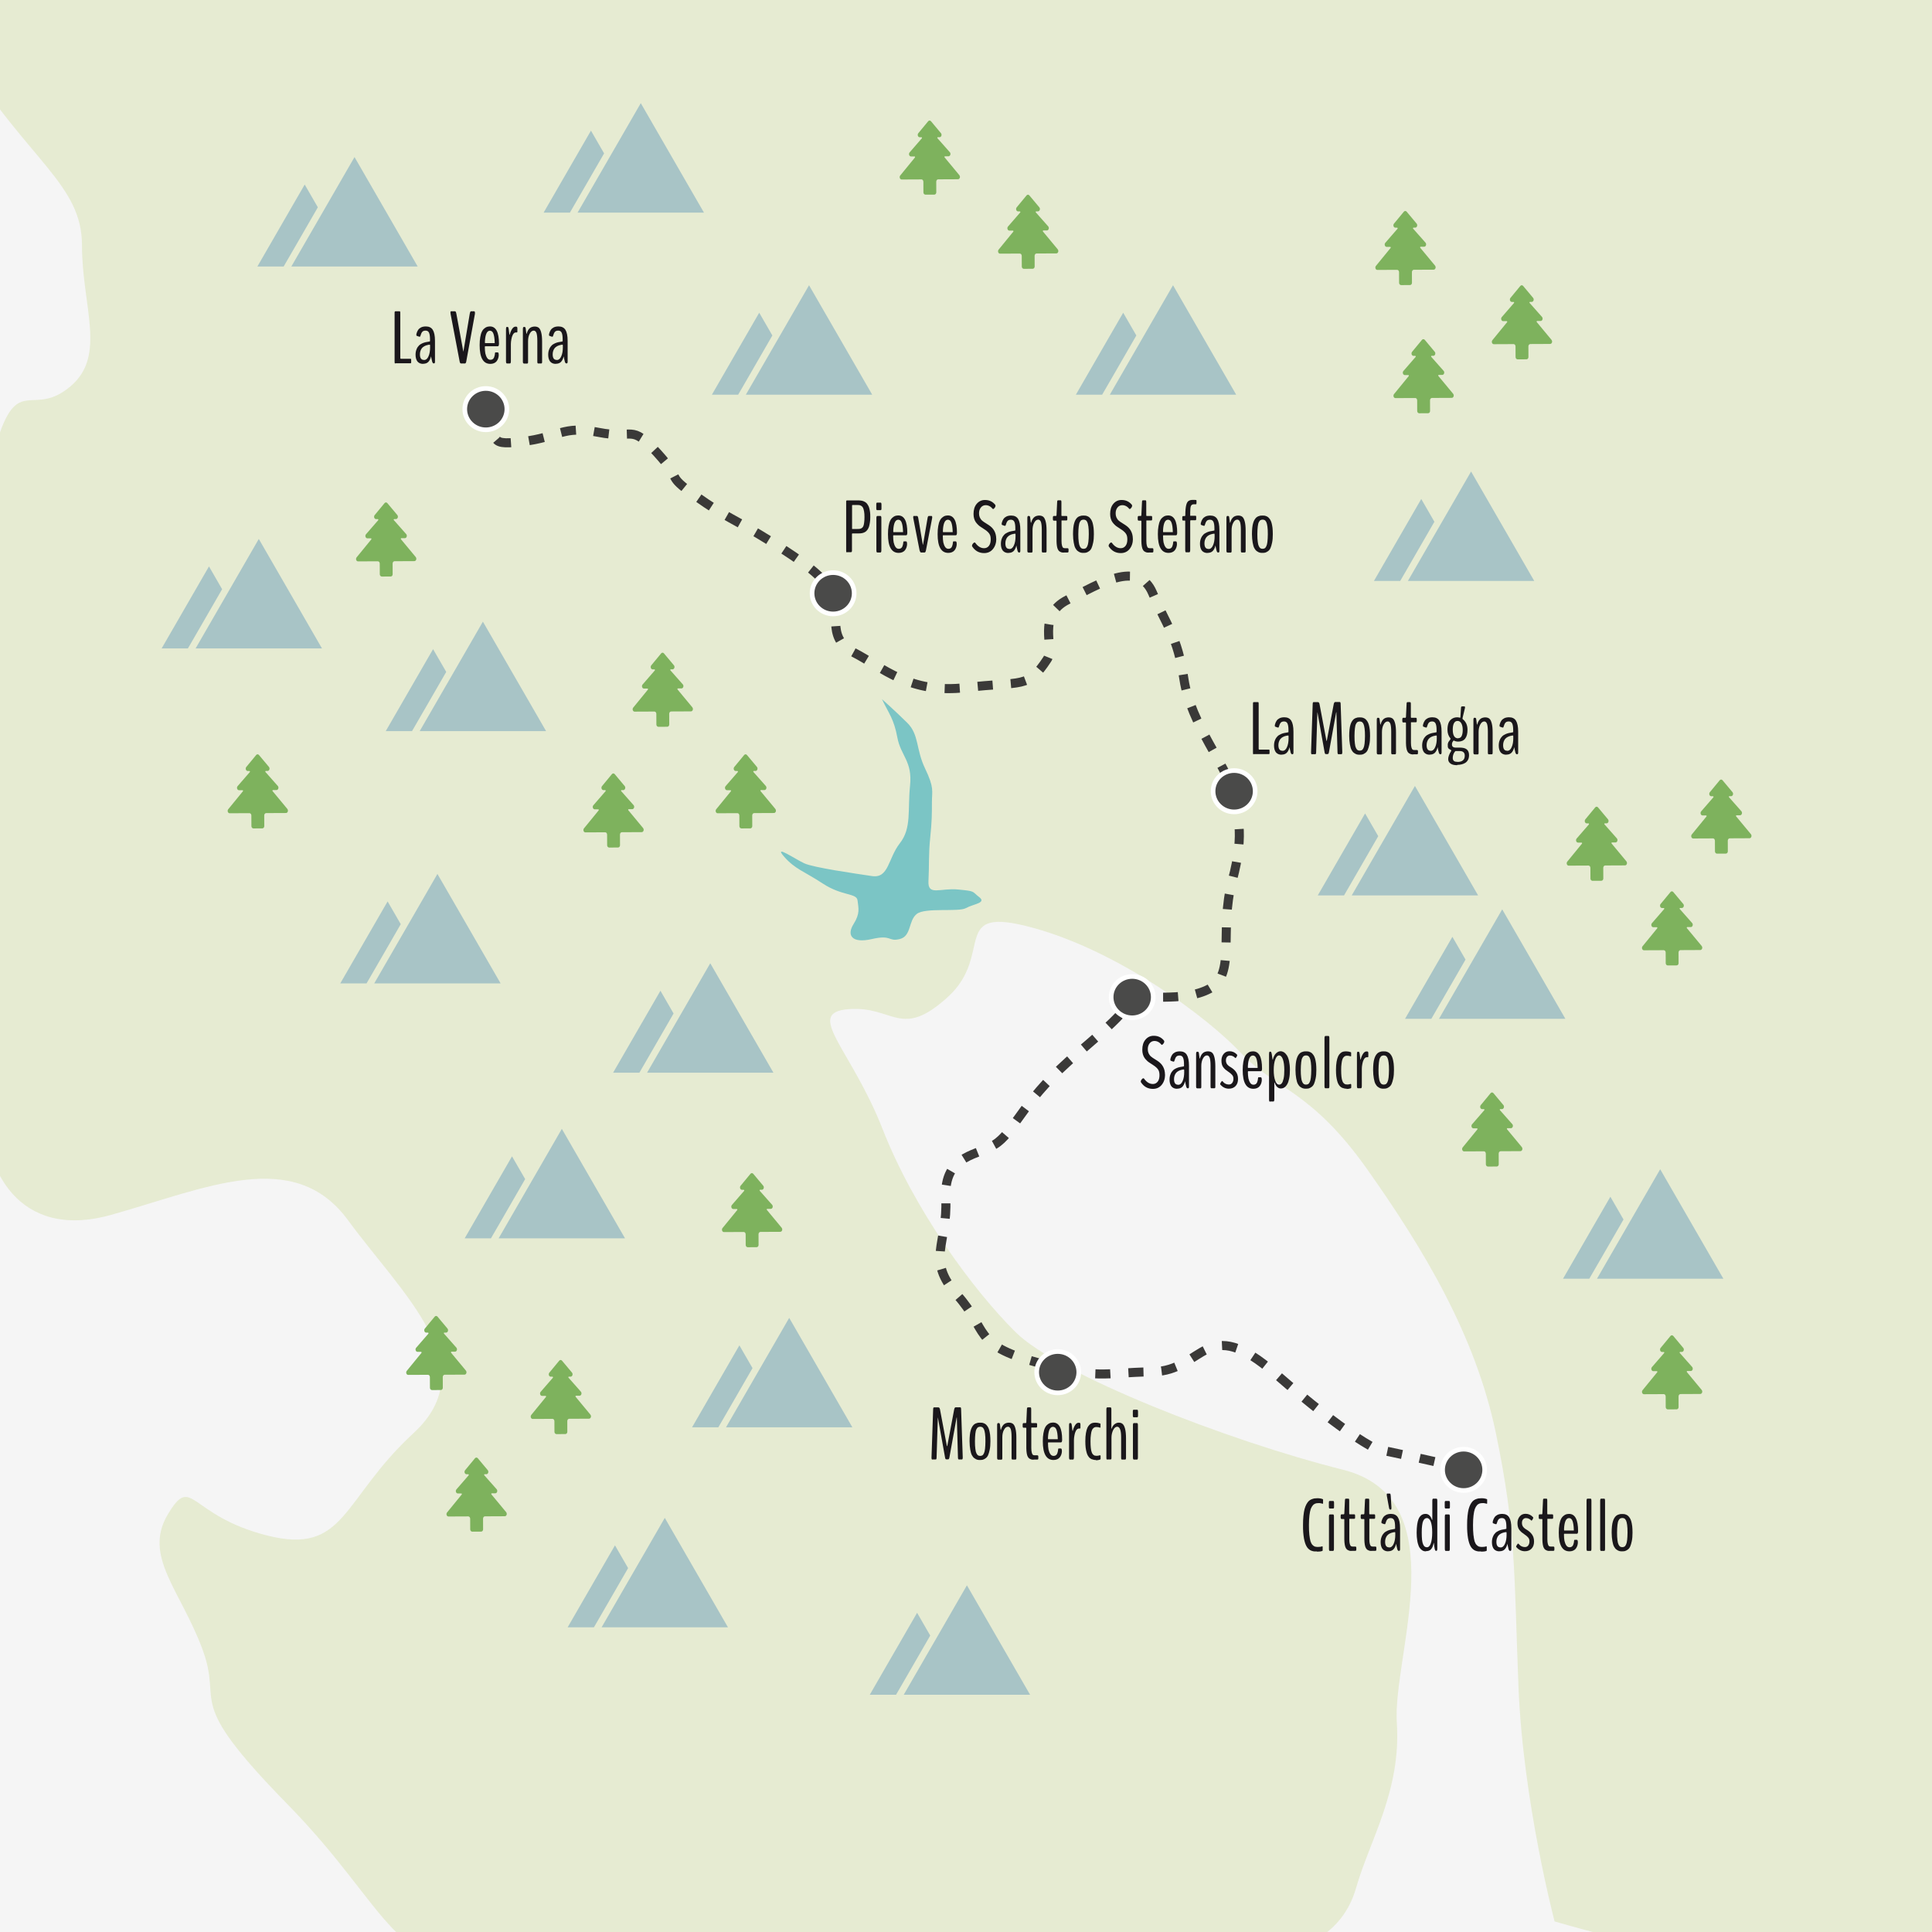 <?xml version="1.0" encoding="UTF-8"?><svg id="Calque_1" xmlns="http://www.w3.org/2000/svg" xmlns:xlink="http://www.w3.org/1999/xlink" viewBox="0 0 189.92 189.92"><rect x="0" y="0" width="189.92" height="189.92" fill="#808080" stroke="none"/><defs><style>.cls-1,.cls-2{fill:none;}.cls-3{fill:#4a4a49;stroke:#fff;stroke-width:2.07px;}.cls-3,.cls-2{stroke-miterlimit:10;}.cls-4{fill:#1a171b;}.cls-2{stroke:#3a3938;stroke-dasharray:1.48 1.78;stroke-width:.89px;}.cls-5{fill:#7bc5c5;}.cls-6{fill:#a8c4c6;}.cls-7{fill:#7eb25d;}.cls-8{fill:#f5f5f5;}.cls-9{fill:#a3c135;opacity:.18;}.cls-10{clip-path:url(#clippath);}</style><symbol id="Nouveau_symbole" viewBox="0 0 20.89 20.54"><path class="cls-3" d="M19.85,10.27c0,5.1-4.21,9.23-9.41,9.23S1.04,15.37,1.04,10.27,5.25,1.04,10.44,1.04s9.41,4.13,9.41,9.23"/></symbol><symbol id="Nouveau_symbole_1" viewBox="0 0 26.95 33.12"><path class="cls-7" d="M26.69,24.43l-6.62-7.98c-.07-.08-.08-.2-.05-.3.04-.11.12-.18.22-.18h1.58c.36,0,.68-.27.81-.67.13-.4.05-.86-.22-1.15l-5.52-6.24c-.07-.08-.09-.2-.06-.3.04-.11.12-.17.22-.17h.78c.36,0,.67-.27.81-.66.13-.39.06-.85-.2-1.15L13.98.3C13.81.1,13.58,0,13.36,0s-.45.1-.62.31l-4.42,5.35c-.25.3-.32.76-.19,1.15.14.39.46.65.82.65h.78c.09,0,.18.06.22.17.04.11.02.23-.05.31l-5.46,6.29c-.26.3-.34.75-.2,1.15.13.4.46.66.82.66h1.58c.1,0,.18.06.22.17.04.1.01.23-.05.31L.25,24.55c-.25.3-.31.75-.18,1.15.14.39.46.64.81.64l8.86-.04c.48,0,.85.47.85,1.05l.02,4.75c0,.58.43,1.02.91,1.02l3.96-.02c.48,0,.89-.45.88-1.03l-.02-4.75c0-.58.38-1.05.86-1.05l8.86-.04c.36,0,.67-.26.81-.65.13-.39.06-.84-.19-1.14h0ZM26.69,24.43"/></symbol><symbol id="Nouveau_symbole_2" viewBox="0 0 71.64 48.91"><polygon class="cls-6" points="21.15 12.28 11.57 28.86 0 48.91 11.74 48.91 17.45 39.04 27.02 22.45 21.15 12.28"/><polygon class="cls-6" points="43.41 0 30.45 22.45 20.87 39.04 15.17 48.91 26.57 48.91 45.72 48.91 71.64 48.91 43.41 0"/></symbol><clipPath id="clippath"><rect class="cls-1" width="189.92" height="189.92"/></clipPath></defs><g class="cls-10"><path class="cls-8" d="M0,0h172.34s16.85-2.88,19.51,0-.08,14.01.58,14.79-2.51,4.57-2.51,4.57v170.56H0V0Z"/><path class="cls-9" d="M-3.69,5.51c6.65,10.42,11.75,12.64,11.75,18.62s2.44,10.81-1.11,13.83S1.91,37.14,0,42.5s-1.69,1.81-1.91,23.76.44,38.45.44,43.39,3.1,12.38,12.41,9.77c9.31-2.61,17.96-6.73,23.28.54s13.52,14.39,6.43,20.92-6.65,12.03-14.41,10.06c-7.76-1.98-7.32-6.13-9.75-2.06s1.21,7.39,3.38,13.16-2.05,4.66,8.37,15.3,9.98,16.63,21.73,16.18,66.29,1.82,72.27.02,9.75-3.35,11.08-8,4.43-9.53,3.99-16.18,5.99-22.06-5.32-24.89c-11.31-2.83-27.93-9.34-32.15-13.51-4.21-4.17-9.98-12.05-13.08-19.97s-7.76-11.45-3.33-11.79,5.1,3.04,9.75-1.2,0-9.1,8.42-6.78,17.07,8.75,20.4,12.3,6.87,3.6,12.41,11.44c5.54,7.84,10.64,16.3,12.64,25.93s1.77,13.62,2.22,24.93,3.55,23.06,3.55,23.06c0,0,9.09,2.66,12.41,2.88s27.05-.2,27.27-.99S189.92,0,189.92,0L-3.69-4.02V5.51Z"/><path class="cls-2" d="M47.72,40.19c1.58,2.79-.19,3.68,3.57,3.23s3.99-1.63,7.54-.92,3.1-.91,5.76,2,.67,2.03,3.77,4.24,3.77,2.22,7.32,4.43,5.27,3.56,6.18,5.11-.83,4.38,2.04,5.85,5.51,4.12,11.06,3.46,6.07.16,7.99-2.79c.78-1.19-1.11-4.28,2-5.84s6.95-3.99,8.35-.67,2.44,4.17,3.09,8.51,4.3,8.69,4.74,10.95,1.33,3.9,0,8.84.44,9.16-2.22,10.6-6.79.4-7.65,1.17-.03.71-5.28,5.14-6.06,7.37-7.87,8.78-5.36,1.02-5.14,5.54-2,6,1.11,9.47,1.46,4.91,7.82,6.63,6.22,1.02,11.39.93,5.12-5.9,12.13.22,9.89,7.38,9.89,7.38c0,0,8.41,1.72,8.53,2"/><use width="20.89" height="20.54" transform="translate(45.46 37.96) scale(.22)" xlink:href="#Nouveau_symbole"/><use width="20.89" height="20.54" transform="translate(79.6 56.06) scale(.22)" xlink:href="#Nouveau_symbole"/><use width="20.89" height="20.54" transform="translate(119.02 75.52) scale(.22)" xlink:href="#Nouveau_symbole"/><use width="20.89" height="20.54" transform="translate(109 95.76) scale(.22)" xlink:href="#Nouveau_symbole"/><use width="20.89" height="20.54" transform="translate(101.68 132.63) scale(.22)" xlink:href="#Nouveau_symbole"/><use width="20.89" height="20.54" transform="translate(141.58 142.23) scale(.22)" xlink:href="#Nouveau_symbole"/><path class="cls-4" d="M38.87,35.73s-.03,0-.04,0-.02-.02-.03-.05c0-.03-.01-.06-.01-.11v-4.8c0-.07,0-.11.02-.14.01-.02.04-.03.06-.03h.4s.03,0,.04,0c0,0,.02.02.03.05,0,.03.01.06.01.11v4.43s.01.08.05.08h.93s.04,0,.05,0c0,0,.02.01.03.03,0,.02.01.05.01.08v.21c0,.05,0,.09-.02.1-.01.02-.04.02-.07.02h-1.47Z"/><path class="cls-4" d="M41.59,35.77c-.24,0-.42-.08-.55-.23-.12-.15-.19-.38-.19-.66,0-.21.03-.39.1-.55.06-.16.15-.28.24-.37s.21-.16.32-.21.23-.09.33-.11c.1-.02.2-.04.28-.05s.13-.03.15-.04v-.2c0-.28-.03-.49-.09-.63-.06-.14-.17-.22-.34-.22-.15,0-.26.04-.33.12-.07.08-.13.21-.18.39-.01.04-.03.07-.04.08-.01.01-.03.02-.05.01-.03,0-.09-.02-.17-.05-.08-.03-.12-.04-.13-.06-.02-.02-.02-.09,0-.19.04-.15.1-.28.17-.38.07-.1.17-.18.29-.24.13-.06.28-.09.47-.09.3,0,.53.11.67.33s.22.58.22,1.09v2.04c0,.12-.03.17-.08.17h-.09s-.07-.05-.1-.15c-.07-.29-.11-.46-.11-.52,0,0,0-.01,0-.02,0,0,0,0-.01,0,0,0,0,0,0,.02-.06.23-.15.41-.27.53-.12.12-.29.18-.5.18ZM41.68,35.39c.19,0,.34-.12.44-.36.11-.24.16-.54.16-.9,0-.17,0-.25-.03-.25,0,0-.03,0-.08.01-.05,0-.08.01-.08.01-.29.06-.49.17-.62.33-.12.16-.19.36-.19.6,0,.37.13.55.39.55Z"/><path class="cls-4" d="M45.31,35.73c-.06,0-.11-.08-.13-.22l-.89-4.67s-.01-.08-.01-.11c0-.09.02-.13.05-.13h.4c.06,0,.1.08.13.23l.69,3.75.63-3.75c.03-.15.07-.23.12-.23h.34s.05.05.05.14c0,.05,0,.08,0,.1l-.85,4.67c-.02.14-.07.21-.12.22h-.4Z"/><path class="cls-4" d="M49.03,34.85c0,.26-.07.48-.21.66-.14.17-.35.26-.62.26-.7,0-1.05-.61-1.05-1.84,0-.3.02-.57.06-.79s.09-.41.16-.54c.06-.13.14-.23.24-.31.09-.08.18-.13.27-.16.09-.02.18-.04.28-.04.59,0,.89.56.89,1.69,0,.17-.04.26-.11.26h-1.26s-.02.03-.02.08c0,.24.02.44.05.62.04.18.1.33.18.45s.19.18.32.18c.09,0,.16-.02.22-.06s.11-.1.14-.18c.03-.08.05-.15.06-.2.01-.06.02-.13.03-.22,0-.05.02-.07.05-.07h.24s.07.05.07.15v.07ZM47.68,33.73h.95s0-.02,0-.06c-.01-.4-.06-.7-.13-.88-.07-.19-.19-.28-.34-.28-.29,0-.45.35-.49,1.03,0,.13,0,.19.01.19Z"/><path class="cls-4" d="M49.83,35.73c-.06,0-.09-.08-.09-.23v-3.09c0-.18.02-.27.07-.27h.1s.05.02.06.05c.01.03.03.09.04.18l.06.49s.02.06.03.06c0,0,.02-.02.02-.06.06-.24.15-.42.24-.55s.2-.2.31-.2h.06c.05,0,.08.01.1.04.02.03.03.07.03.13v.26c0,.06,0,.09-.01.11,0,.02-.03.03-.06.03-.09,0-.14,0-.15.01-.08.02-.16.09-.23.22-.07.13-.11.27-.14.44-.03.16-.05.32-.05.47v1.68c0,.15-.03.23-.09.23h-.31Z"/><path class="cls-4" d="M51.49,35.73c-.06,0-.09-.06-.09-.18v-3.19c0-.15.03-.22.09-.22h.07s.06.01.08.03c.02.02.03.07.04.14l.06.47s.02.04.02.04c0,0,.02-.01.02-.04.04-.14.09-.26.15-.35s.13-.17.2-.21c.07-.04.14-.08.21-.09.07-.02.14-.03.22-.03.16,0,.3.04.4.12s.18.23.24.46c.06.22.09.52.09.9v1.97c0,.07,0,.12-.02.14-.01.02-.04.04-.06.04h-.31s-.05-.01-.06-.04c-.01-.02-.02-.07-.02-.14v-2.05c0-.35-.03-.6-.08-.76-.06-.16-.15-.24-.27-.24-.16,0-.29.1-.4.31-.11.2-.16.45-.16.74v2.01c0,.07,0,.12-.02.14s-.04.04-.06.04h-.31Z"/><path class="cls-4" d="M54.63,35.77c-.24,0-.42-.08-.55-.23-.12-.15-.19-.38-.19-.66,0-.21.03-.39.1-.55.06-.16.15-.28.24-.37s.21-.16.32-.21.23-.09.33-.11c.1-.02.2-.04.28-.05s.13-.03.15-.04v-.2c0-.28-.03-.49-.09-.63-.06-.14-.17-.22-.34-.22-.15,0-.26.04-.33.12-.07.08-.13.21-.18.39-.01.04-.03.07-.04.08-.01.01-.03.02-.05.01-.03,0-.09-.02-.17-.05-.08-.03-.12-.04-.13-.06-.02-.02-.02-.09,0-.19.04-.15.1-.28.17-.38.07-.1.17-.18.29-.24.13-.06.28-.09.47-.09.3,0,.53.11.67.33s.22.58.22,1.09v2.04c0,.12-.03.17-.08.17h-.09s-.07-.05-.1-.15c-.07-.29-.11-.46-.11-.52,0,0,0-.01,0-.02,0,0,0,0-.01,0,0,0,0,0,0,.02-.06.23-.15.41-.27.53-.12.12-.29.18-.5.18ZM54.73,35.39c.19,0,.34-.12.44-.36.11-.24.16-.54.16-.9,0-.17,0-.25-.03-.25,0,0-.03,0-.08.01-.05,0-.08.01-.08.01-.29.06-.49.17-.62.33-.12.16-.19.36-.19.6,0,.37.13.55.39.55Z"/><path class="cls-4" d="M83.27,54.31c-.06,0-.09-.06-.09-.17v-4.79c0-.07,0-.11.02-.13.01-.02.04-.03.06-.03h.95c.08,0,.16,0,.22,0,.06,0,.13.01.21.02.08.01.15.03.21.05s.12.05.19.09.12.09.17.14c.05.06.09.13.14.21s.08.18.11.29c.03.11.05.23.07.37.02.14.02.3.02.47,0,.21-.01.39-.04.55-.02.16-.06.3-.09.41-.04.11-.09.21-.15.29-.06.08-.13.15-.19.19-.07.05-.14.08-.23.11-.09.03-.17.04-.25.05-.08,0-.17.01-.27.01h-.55s-.03.02-.03.06v1.61c0,.12-.03.17-.09.17h-.4ZM83.79,52h.49c.11,0,.2,0,.27-.02.07-.02.13-.04.19-.09s.11-.11.14-.2c.03-.09.06-.2.07-.34.02-.14.03-.31.03-.52,0-.22-.01-.41-.04-.56s-.06-.27-.1-.35c-.04-.08-.1-.15-.17-.19-.07-.04-.14-.07-.21-.08-.06,0-.15-.01-.26-.01h-.41s-.03.02-.03.06v2.25s0,.06.03.06Z"/><path class="cls-4" d="M86.22,50.15s-.05-.01-.06-.04c-.01-.02-.02-.07-.02-.14v-.37c0-.07,0-.12.02-.15.01-.03.04-.04.06-.04h.35c.05,0,.08.06.08.19v.37c0,.07,0,.12-.02.14-.01.02-.03.04-.06.04h-.35ZM86.24,54.31c-.06,0-.09-.07-.09-.22v-3.16c0-.14.03-.21.09-.21h.31c.06,0,.09.07.09.21v3.16c0,.15-.03.22-.09.22h-.31Z"/><path class="cls-4" d="M89.17,53.43c0,.26-.07.48-.21.66-.14.17-.35.26-.62.26-.7,0-1.05-.61-1.05-1.84,0-.3.02-.57.06-.79s.09-.41.16-.54c.06-.13.14-.23.24-.31.09-.08.18-.13.27-.16.09-.02.18-.04.28-.04.59,0,.89.56.89,1.69,0,.17-.04.26-.11.26h-1.26s-.02.03-.02.08c0,.24.02.44.05.62.04.18.1.33.18.45s.19.18.32.18c.09,0,.16-.02.22-.06s.11-.1.14-.18c.03-.08.05-.15.06-.2.01-.06.02-.13.03-.22,0-.05.02-.07.05-.07h.24s.07.05.07.15v.07ZM87.82,52.31h.95s0-.02,0-.06c-.01-.4-.06-.7-.13-.88-.07-.19-.19-.28-.34-.28-.29,0-.45.35-.49,1.03,0,.13,0,.19.01.19Z"/><path class="cls-4" d="M90.51,54.31s-.09-.08-.12-.24l-.61-3.12s-.01-.07-.01-.11c0-.08.02-.12.05-.12h.33c.05,0,.09.07.12.22l.44,2.58s.01.03.02.03,0-.01.01-.03l.44-2.58c.02-.15.07-.22.12-.22h.29s.05.04.05.11c0,.02,0,.06-.01.12l-.6,3.12c-.03.16-.08.24-.13.24h-.38Z"/><path class="cls-4" d="M94.05,53.43c0,.26-.07.48-.21.66-.14.17-.35.26-.62.26-.7,0-1.05-.61-1.05-1.84,0-.3.02-.57.06-.79s.09-.41.16-.54c.06-.13.14-.23.24-.31.09-.08.18-.13.27-.16.09-.02.18-.04.28-.04.59,0,.89.56.89,1.69,0,.17-.04.26-.11.26h-1.26s-.02.03-.02.08c0,.24.02.44.05.62.04.18.1.33.18.45s.19.18.32.18c.09,0,.16-.02.22-.06s.11-.1.14-.18c.03-.08.05-.15.06-.2.01-.06.02-.13.03-.22,0-.05.02-.07.05-.07h.24s.07.05.07.15v.07ZM92.7,52.31h.95s0-.02,0-.06c-.01-.4-.06-.7-.13-.88-.07-.19-.19-.28-.34-.28-.29,0-.45.35-.49,1.03,0,.13,0,.19.01.19Z"/><path class="cls-4" d="M97.94,52.94c0,.42-.11.76-.33,1.03-.22.27-.51.4-.87.4-.5,0-.89-.22-1.17-.65-.01-.02-.02-.04-.02-.07,0-.07.03-.14.09-.21.06-.08.11-.11.17-.11.02,0,.04,0,.06.03.25.35.54.53.87.53.2,0,.36-.08.48-.24.12-.16.17-.37.17-.63,0-.23-.04-.41-.13-.54-.08-.13-.22-.26-.39-.38l-.47-.31c-.1-.06-.18-.13-.25-.2s-.15-.15-.22-.25-.13-.22-.17-.36-.06-.29-.06-.46c0-.41.1-.74.31-.99.21-.25.48-.38.81-.38.43,0,.76.16,1.01.47.02.03.03.06.03.1,0,.07-.03.14-.09.21-.06.07-.11.11-.15.11-.01,0-.02,0-.03-.01-.2-.25-.44-.37-.7-.37-.19,0-.35.08-.47.23-.12.15-.18.34-.18.57,0,.15.02.27.07.39.05.11.11.2.17.27.06.06.15.13.25.2l.47.3c.49.32.73.77.73,1.36Z"/><path class="cls-4" d="M99.13,54.36c-.24,0-.42-.08-.55-.23-.12-.15-.19-.38-.19-.66,0-.21.03-.39.1-.55.06-.16.15-.28.24-.37s.21-.16.32-.21.23-.09.33-.11c.1-.02.2-.04.28-.05s.13-.03.15-.04v-.2c0-.28-.03-.49-.09-.63-.06-.14-.17-.22-.34-.22-.15,0-.26.04-.33.12-.07.08-.13.21-.18.39-.01.04-.03.07-.04.08-.01.01-.03.02-.05.01-.03,0-.09-.02-.17-.05-.08-.03-.12-.04-.13-.06-.02-.02-.02-.09,0-.19.04-.15.1-.28.17-.38.07-.1.17-.18.29-.24.13-.06.28-.09.47-.09.3,0,.53.11.67.33s.22.58.22,1.09v2.04c0,.12-.03.17-.08.17h-.09s-.07-.05-.1-.15c-.07-.29-.11-.46-.11-.52,0,0,0-.01,0-.02,0,0,0,0-.01,0,0,0,0,0,0,.02-.06.23-.15.41-.27.53-.12.12-.29.18-.5.18ZM99.23,53.97c.19,0,.34-.12.44-.36.11-.24.16-.54.16-.9,0-.17,0-.25-.03-.25,0,0-.03,0-.08.01-.05,0-.08.01-.08.01-.29.06-.49.17-.62.33-.12.16-.19.36-.19.6,0,.37.13.55.39.55Z"/><path class="cls-4" d="M101.08,54.31c-.06,0-.09-.06-.09-.18v-3.19c0-.15.03-.22.09-.22h.07s.06.01.08.03c.02.02.03.07.04.14l.06.47s.02.04.02.04c0,0,.02-.01.02-.04.04-.14.09-.26.15-.35s.13-.17.2-.21c.07-.04.14-.08.21-.09.07-.02.14-.03.22-.03.16,0,.3.04.4.12s.18.23.24.46c.06.22.09.52.09.9v1.97c0,.07,0,.12-.02.14-.01.02-.04.04-.06.04h-.31s-.05-.01-.06-.04c-.01-.02-.02-.07-.02-.14v-2.05c0-.35-.03-.6-.08-.76-.06-.16-.15-.24-.27-.24-.16,0-.29.1-.4.31-.11.2-.16.45-.16.74v2.01c0,.07,0,.12-.02.14s-.04.04-.06.04h-.31Z"/><path class="cls-4" d="M104.59,54.32c-.09,0-.17,0-.23-.02s-.13-.05-.2-.09c-.07-.05-.12-.11-.16-.19-.04-.08-.08-.19-.1-.33-.02-.14-.04-.3-.04-.49v-1.96s-.01-.06-.04-.06h-.23c-.06,0-.09-.05-.09-.16v-.14c0-.1.03-.16.09-.16h.23s.04-.03.04-.1l.06-1.26c0-.12.03-.18.09-.18h.25s.05.01.06.04.02.07.02.14v1.26c0,.06.01.1.04.1h.46s.05.01.06.03.02.06.02.12v.14c0,.06,0,.1-.02.12s-.04.03-.06.03h-.46s-.03,0-.03.01,0,.02,0,.05v1.96c0,.2.02.35.05.46s.07.18.12.21c.04.03.1.04.17.04h.25c.06,0,.1.04.1.11v.19c0,.08-.03.12-.1.12h-.34Z"/><path class="cls-4" d="M106.8,54.32c-.08.02-.18.03-.28.03s-.2,0-.29-.03c-.08-.02-.17-.07-.27-.14s-.18-.17-.25-.3-.12-.31-.16-.54c-.04-.23-.07-.51-.07-.83,0-.23.01-.44.03-.63.02-.19.05-.34.09-.47s.08-.23.14-.33c.06-.09.11-.16.17-.21.06-.05.12-.09.2-.12s.14-.05.2-.06.13-.01.2-.01.14,0,.2.01.13.03.2.06c.07.03.14.07.19.12.05.05.11.12.17.21.06.09.1.2.14.33.04.13.06.28.09.47.02.19.03.4.03.63,0,.32-.02.6-.07.83s-.1.41-.16.54c-.06.13-.14.23-.24.3s-.19.12-.27.14ZM106.51,53.95c.08,0,.15-.02.21-.05.06-.03.11-.1.16-.2s.09-.25.11-.44c.02-.2.04-.45.04-.75s-.01-.55-.04-.75c-.03-.2-.06-.34-.11-.44-.05-.09-.1-.16-.16-.19s-.12-.05-.2-.05-.15.02-.21.05-.11.1-.16.19-.09.24-.11.44c-.02.2-.04.45-.04.75s.01.55.04.75c.02.2.06.34.11.44.05.1.1.16.16.2.06.03.13.05.21.05Z"/><path class="cls-4" d="M111.37,52.94c0,.42-.11.76-.33,1.03-.22.27-.51.4-.87.4-.5,0-.89-.22-1.17-.65-.01-.02-.02-.04-.02-.07,0-.07.03-.14.09-.21.06-.08.11-.11.17-.11.02,0,.04,0,.06.03.25.35.54.53.87.53.2,0,.36-.08.48-.24.12-.16.17-.37.17-.63,0-.23-.04-.41-.13-.54-.08-.13-.22-.26-.39-.38l-.47-.31c-.1-.06-.18-.13-.25-.2s-.15-.15-.22-.25-.13-.22-.17-.36-.06-.29-.06-.46c0-.41.1-.74.31-.99.21-.25.48-.38.81-.38.43,0,.76.16,1.01.47.02.03.03.06.03.1,0,.07-.03.14-.09.21-.06.07-.11.11-.15.11-.01,0-.02,0-.03-.01-.2-.25-.44-.37-.7-.37-.19,0-.35.08-.47.23-.12.15-.18.34-.18.57,0,.15.02.27.07.39.05.11.11.2.17.27.06.06.15.13.25.2l.47.3c.49.32.73.77.73,1.36Z"/><path class="cls-4" d="M112.93,54.32c-.09,0-.17,0-.23-.02s-.13-.05-.2-.09c-.07-.05-.12-.11-.16-.19-.04-.08-.08-.19-.1-.33-.02-.14-.04-.3-.04-.49v-1.96s-.01-.06-.04-.06h-.23c-.06,0-.09-.05-.09-.16v-.14c0-.1.03-.16.09-.16h.23s.04-.03.04-.1l.06-1.26c0-.12.03-.18.09-.18h.25s.05.01.06.04.02.07.02.14v1.26c0,.06.01.1.04.1h.46s.05.01.06.03.02.06.02.12v.14c0,.06,0,.1-.02.12s-.04.03-.06.03h-.46s-.03,0-.03.01,0,.02,0,.05v1.96c0,.2.02.35.05.46s.07.18.12.21c.04.03.1.04.17.04h.25c.06,0,.1.04.1.11v.19c0,.08-.03.12-.1.12h-.34Z"/><path class="cls-4" d="M115.7,53.43c0,.26-.07.48-.21.66-.14.17-.35.26-.62.26-.7,0-1.05-.61-1.05-1.84,0-.3.02-.57.06-.79s.09-.41.16-.54c.06-.13.14-.23.24-.31.09-.08.18-.13.27-.16.09-.02.18-.04.28-.04.59,0,.89.56.89,1.69,0,.17-.04.26-.11.26h-1.26s-.02.03-.02.08c0,.24.02.44.05.62.04.18.1.33.18.45s.19.18.32.18c.09,0,.16-.02.22-.06s.11-.1.14-.18c.03-.08.05-.15.06-.2.01-.06.02-.13.03-.22,0-.05.02-.07.05-.07h.24s.07.05.07.15v.07ZM114.34,52.31h.95s0-.02,0-.06c-.01-.4-.06-.7-.13-.88-.07-.19-.19-.28-.34-.28-.29,0-.45.35-.49,1.03,0,.13,0,.19.01.19Z"/><path class="cls-4" d="M116.61,54.31s-.05-.02-.07-.06-.03-.1-.03-.17v-2.81c0-.07,0-.1-.03-.1h-.18s-.05,0-.06-.02-.02-.05-.02-.1v-.18c0-.09.03-.14.09-.14h.18s.03-.04.03-.12c0-.4.03-.71.08-.93s.13-.36.23-.43c.1-.07.24-.11.42-.11.15,0,.24,0,.29.01.02,0,.03,0,.04,0,0,0,.02.01.03.03,0,.02.01.04.01.07v.18c0,.1-.02.14-.05.14h-.21c-.14,0-.24.06-.29.17-.05.11-.07.33-.07.64v.3s0,.02.01.02h.5s.05,0,.06.02c.01.02.02.05.02.1v.19s0,.08-.02.1c-.01.02-.03.03-.06.03h-.48s-.03.03-.03.1v2.81c0,.16-.03.24-.09.24h-.3Z"/><path class="cls-4" d="M118.7,54.36c-.24,0-.42-.08-.55-.23-.12-.15-.19-.38-.19-.66,0-.21.03-.39.1-.55.06-.16.15-.28.24-.37s.21-.16.32-.21.23-.09.33-.11c.1-.02.2-.04.28-.05s.13-.03.15-.04v-.2c0-.28-.03-.49-.09-.63-.06-.14-.17-.22-.34-.22-.15,0-.26.04-.33.12-.07.08-.13.21-.18.39-.01.04-.03.07-.04.08-.01.01-.03.02-.05.01-.03,0-.09-.02-.17-.05-.08-.03-.12-.04-.13-.06-.02-.02-.02-.09,0-.19.04-.15.1-.28.17-.38.07-.1.17-.18.29-.24.13-.06.28-.09.47-.09.3,0,.53.11.67.33s.22.58.22,1.09v2.04c0,.12-.03.17-.08.17h-.09s-.07-.05-.1-.15c-.07-.29-.11-.46-.11-.52,0,0,0-.01,0-.02,0,0,0,0-.01,0,0,0,0,0,0,.02-.06.23-.15.41-.27.53-.12.12-.29.18-.5.18ZM118.8,53.97c.19,0,.34-.12.44-.36.11-.24.16-.54.16-.9,0-.17,0-.25-.03-.25,0,0-.03,0-.08.01-.05,0-.08.01-.08.01-.29.06-.49.17-.62.33-.12.16-.19.36-.19.6,0,.37.13.55.39.55Z"/><path class="cls-4" d="M120.65,54.31c-.06,0-.09-.06-.09-.18v-3.19c0-.15.03-.22.09-.22h.07s.06.01.08.03c.02.02.03.07.04.14l.06.47s.02.04.02.04c0,0,.02-.01.02-.04.04-.14.09-.26.15-.35s.13-.17.2-.21c.07-.04.14-.08.21-.09.07-.02.14-.03.22-.03.16,0,.3.04.4.12s.18.23.24.46c.06.22.09.52.09.9v1.97c0,.07,0,.12-.02.14-.01.02-.04.04-.06.04h-.31s-.05-.01-.06-.04c-.01-.02-.02-.07-.02-.14v-2.05c0-.35-.03-.6-.08-.76-.06-.16-.15-.24-.27-.24-.16,0-.29.1-.4.31-.11.2-.16.45-.16.74v2.01c0,.07,0,.12-.02.14s-.04.04-.06.04h-.31Z"/><path class="cls-4" d="M124.39,54.32c-.08.02-.18.03-.28.03s-.2,0-.29-.03c-.08-.02-.17-.07-.27-.14s-.18-.17-.25-.3-.12-.31-.16-.54c-.04-.23-.07-.51-.07-.83,0-.23.01-.44.03-.63.02-.19.05-.34.09-.47s.08-.23.14-.33c.06-.09.11-.16.17-.21.06-.05.12-.09.2-.12s.14-.05.2-.06.13-.01.2-.01.14,0,.2.01.13.03.2.06c.07.03.14.07.19.12.05.05.11.12.17.21.06.09.1.2.14.33.04.13.06.28.09.47.02.19.03.4.03.63,0,.32-.02.6-.07.83s-.1.41-.16.54c-.06.13-.14.23-.24.3s-.19.12-.27.14ZM124.11,53.95c.08,0,.15-.02.21-.05.06-.03.11-.1.16-.2s.09-.25.11-.44c.02-.2.04-.45.04-.75s-.01-.55-.04-.75c-.03-.2-.06-.34-.11-.44-.05-.09-.1-.16-.16-.19s-.12-.05-.2-.05-.15.02-.21.05-.11.1-.16.19-.09.24-.11.44c-.02.2-.04.45-.04.75s.01.55.04.75c.02.2.06.34.11.44.05.1.1.16.16.2.06.03.13.05.21.05Z"/><path class="cls-4" d="M123.25,74.15s-.03,0-.04,0-.02-.02-.03-.05c0-.03-.01-.06-.01-.11v-4.8c0-.07,0-.11.02-.14.01-.02.04-.03.06-.03h.4s.03,0,.04,0c0,0,.02.02.03.05,0,.03.01.06.01.11v4.43s.01.08.05.08h.93s.04,0,.05,0c0,0,.02.01.03.03,0,.02.01.05.01.08v.21c0,.05,0,.09-.02.1-.01.02-.04.02-.07.02h-1.47Z"/><path class="cls-4" d="M125.98,74.19c-.24,0-.42-.08-.55-.23-.12-.15-.19-.38-.19-.66,0-.21.03-.39.1-.55.06-.16.15-.28.24-.37s.21-.16.32-.21.23-.09.33-.11c.1-.02.2-.04.28-.05s.13-.03.15-.04v-.2c0-.28-.03-.49-.09-.63-.06-.14-.17-.22-.34-.22-.15,0-.26.04-.33.12-.07.08-.13.21-.18.39-.01.04-.03.07-.04.08-.01.01-.03.02-.05.01-.03,0-.09-.02-.17-.05-.08-.03-.12-.04-.13-.06-.02-.02-.02-.09,0-.19.04-.15.1-.28.17-.38.07-.1.17-.18.29-.24.13-.06.28-.09.47-.09.3,0,.53.11.67.33s.22.58.22,1.09v2.04c0,.12-.03.17-.08.17h-.09s-.07-.05-.1-.15c-.07-.29-.11-.46-.11-.52,0,0,0-.01,0-.02,0,0,0,0-.01,0,0,0,0,0,0,.02-.06.23-.15.41-.27.53-.12.12-.29.18-.5.18ZM126.07,73.81c.19,0,.34-.12.44-.36.11-.24.16-.54.16-.9,0-.17,0-.25-.03-.25,0,0-.03,0-.08.01-.05,0-.08.01-.08.01-.29.06-.49.17-.62.33-.12.16-.19.36-.19.6,0,.37.13.55.39.55Z"/><path class="cls-4" d="M128.96,74.15c-.05,0-.08-.06-.08-.19v-.02l.16-4.71c0-.14.03-.21.08-.21h.44c.07,0,.12.06.15.18l.68,3.61s0,.02.02.02.02,0,.02-.02l.68-3.6c.03-.13.08-.2.14-.2h.46c.05,0,.08.07.08.21l.16,4.71v.02c0,.12-.03.19-.08.19h-.3c-.06,0-.09-.07-.09-.21l-.11-3.91s-.01-.01-.02-.01l-.71,3.93c-.02.13-.07.19-.13.19,0,0-.03,0-.09,0-.06,0-.09,0-.09,0-.06,0-.1-.06-.12-.19l-.7-3.91s0,0-.01,0c0,0,0,.01,0,.02l-.12,3.88c0,.14-.03.21-.08.21h-.31Z"/><path class="cls-4" d="M133.95,74.16c-.08.02-.18.03-.28.03s-.2,0-.29-.03c-.08-.02-.17-.07-.27-.14s-.18-.17-.25-.3-.12-.31-.16-.54c-.04-.23-.07-.51-.07-.83,0-.23.01-.44.03-.63.02-.19.05-.34.09-.47s.08-.23.14-.33c.06-.09.11-.16.17-.21.06-.05.12-.09.2-.12s.14-.05.2-.06.13-.01.2-.01.14,0,.2.01.13.03.2.06c.07.03.14.07.19.12.05.05.11.12.17.21.06.09.1.2.14.33.04.13.06.28.09.47.02.19.03.4.03.63,0,.32-.02.6-.07.83s-.1.41-.16.54c-.06.13-.14.23-.24.3s-.19.12-.27.14ZM133.66,73.79c.08,0,.15-.02.21-.05.06-.03.11-.1.16-.2s.09-.25.11-.44c.02-.2.04-.45.04-.75s-.01-.55-.04-.75c-.03-.2-.06-.34-.11-.44-.05-.09-.1-.16-.16-.19s-.12-.05-.2-.05-.15.02-.21.05-.11.1-.16.19-.09.24-.11.44c-.02.2-.04.45-.04.75s.01.55.04.75c.02.2.06.34.11.44.05.1.1.16.16.2.06.03.13.05.21.05Z"/><path class="cls-4" d="M135.43,74.15c-.06,0-.09-.06-.09-.18v-3.19c0-.15.03-.22.09-.22h.07s.06.01.08.03c.02.02.03.07.04.14l.06.47s.02.04.02.04c0,0,.02-.01.02-.04.04-.14.09-.26.15-.35s.13-.17.2-.21c.07-.04.14-.08.21-.09.07-.02.14-.03.22-.03.16,0,.3.04.4.12s.18.23.24.46c.06.22.09.52.09.9v1.97c0,.07,0,.12-.02.14-.01.02-.04.04-.06.04h-.31s-.05-.01-.06-.04c-.01-.02-.02-.07-.02-.14v-2.05c0-.35-.03-.6-.08-.76-.06-.16-.15-.24-.27-.24-.16,0-.29.1-.4.31-.11.2-.16.45-.16.74v2.01c0,.07,0,.12-.02.14s-.04.04-.06.04h-.31Z"/><path class="cls-4" d="M138.94,74.16c-.09,0-.17,0-.23-.02s-.13-.05-.2-.09c-.07-.05-.12-.11-.16-.19-.04-.08-.08-.19-.1-.33-.02-.14-.04-.3-.04-.49v-1.96s-.01-.06-.04-.06h-.23c-.06,0-.09-.05-.09-.16v-.14c0-.1.03-.16.09-.16h.23s.04-.03.04-.1l.06-1.26c0-.12.03-.18.09-.18h.25s.05.01.06.04.02.07.02.14v1.26c0,.06.01.1.04.1h.46s.05.01.06.03.02.06.02.12v.14c0,.06,0,.1-.02.12s-.04.03-.06.03h-.46s-.03,0-.03.01,0,.02,0,.05v1.96c0,.2.02.35.05.46s.07.18.12.21c.04.03.1.04.17.04h.25c.06,0,.1.04.1.11v.19c0,.08-.03.12-.1.12h-.34Z"/><path class="cls-4" d="M140.54,74.19c-.24,0-.42-.08-.55-.23-.12-.15-.19-.38-.19-.66,0-.21.03-.39.1-.55.06-.16.15-.28.24-.37s.21-.16.32-.21.23-.09.33-.11c.1-.02.2-.04.28-.05s.13-.03.15-.04v-.2c0-.28-.03-.49-.09-.63-.06-.14-.17-.22-.34-.22-.15,0-.26.04-.33.12-.07.08-.13.21-.18.39-.01.04-.03.07-.04.08-.01.01-.03.02-.05.01-.03,0-.09-.02-.17-.05-.08-.03-.12-.04-.13-.06-.02-.02-.02-.09,0-.19.04-.15.1-.28.17-.38.07-.1.17-.18.29-.24.13-.06.28-.09.47-.09.3,0,.53.11.67.33s.22.58.22,1.09v2.04c0,.12-.03.17-.08.17h-.09s-.07-.05-.1-.15c-.07-.29-.11-.46-.11-.52,0,0,0-.01,0-.02,0,0,0,0-.01,0,0,0,0,0,0,.02-.06.23-.15.41-.27.53-.12.12-.29.18-.5.18ZM140.64,73.81c.19,0,.34-.12.44-.36.11-.24.16-.54.16-.9,0-.17,0-.25-.03-.25,0,0-.03,0-.08.01-.05,0-.08.01-.08.01-.29.06-.49.17-.62.33-.12.16-.19.36-.19.6,0,.37.13.55.39.55Z"/><path class="cls-4" d="M143.25,75.22c-.29,0-.51-.05-.66-.16s-.23-.25-.23-.44c0-.22.1-.49.29-.79,0-.02.01-.04.01-.05,0-.02,0-.04-.02-.05-.11-.05-.19-.1-.24-.15-.05-.05-.08-.13-.08-.24,0-.04,0-.07,0-.1,0-.03,0-.06,0-.09,0-.02,0-.05.02-.08s.02-.05.02-.07.01-.04.03-.06c.01-.03.02-.04.03-.05s.02-.03.04-.05c.02-.03.03-.04.03-.05,0,0,.01-.02.04-.05.02-.03.04-.04.04-.05.02-.02.02-.04.02-.06,0-.02,0-.04-.02-.06-.19-.23-.28-.51-.28-.84,0-.24.03-.45.09-.62.06-.18.17-.32.32-.43.15-.11.33-.17.56-.17.06,0,.14.01.24.04.04,0,.06,0,.06-.05l.06-.9c0-.07.01-.11.03-.13.02-.02.04-.03.08-.03h.24s.03.02.04.05c0,.03.01.07,0,.1l-.24,1c-.01.06,0,.1.05.13.12.09.22.22.31.39.08.17.13.38.13.62,0,.78-.31,1.17-.92,1.17-.17,0-.31-.04-.44-.11-.04.04-.08.09-.12.16-.04.07-.05.15-.05.24s.03.17.09.22c.06.05.15.08.27.08h.4c.33,0,.56.06.7.18.14.12.22.31.22.55,0,.18-.03.34-.1.47-.07.13-.16.23-.27.3-.12.07-.24.12-.37.15-.13.03-.27.05-.42.05ZM143.32,72.57c.17,0,.29-.07.36-.21.07-.14.11-.34.11-.6s-.04-.47-.13-.64c-.09-.17-.22-.25-.38-.25s-.28.08-.36.24-.11.37-.11.62c0,.27.04.48.13.63.09.15.22.22.39.22ZM143.27,74.9c.48,0,.72-.21.72-.62,0-.3-.17-.45-.5-.45h-.41s-.1.08-.17.23c-.07.15-.1.31-.1.45,0,.12.03.21.1.28.07.07.18.1.36.1Z"/><path class="cls-4" d="M144.93,74.15c-.06,0-.09-.06-.09-.18v-3.19c0-.15.03-.22.09-.22h.07s.06.01.08.03c.02.02.03.07.04.14l.06.47s.02.04.02.04c0,0,.02-.01.02-.04.04-.14.09-.26.15-.35s.13-.17.2-.21c.07-.04.14-.08.21-.09.07-.02.14-.03.22-.03.16,0,.3.04.4.12s.18.23.24.46c.06.22.09.52.09.9v1.97c0,.07,0,.12-.02.14-.01.02-.04.04-.06.04h-.31s-.05-.01-.06-.04c-.01-.02-.02-.07-.02-.14v-2.05c0-.35-.03-.6-.08-.76-.06-.16-.15-.24-.27-.24-.16,0-.29.1-.4.31-.11.2-.16.45-.16.74v2.01c0,.07,0,.12-.02.14s-.04.04-.06.04h-.31Z"/><path class="cls-4" d="M148.07,74.19c-.24,0-.42-.08-.55-.23-.12-.15-.19-.38-.19-.66,0-.21.03-.39.1-.55.06-.16.15-.28.24-.37s.21-.16.32-.21.23-.09.33-.11c.1-.02.2-.04.28-.05s.13-.03.15-.04v-.2c0-.28-.03-.49-.09-.63-.06-.14-.17-.22-.34-.22-.15,0-.26.04-.33.12-.07.08-.13.21-.18.39-.01.04-.03.07-.04.08-.01.01-.03.02-.05.01-.03,0-.09-.02-.17-.05-.08-.03-.12-.04-.13-.06-.02-.02-.02-.09,0-.19.04-.15.1-.28.17-.38.07-.1.17-.18.29-.24.13-.06.28-.09.47-.09.3,0,.53.11.67.33s.22.58.22,1.09v2.04c0,.12-.03.17-.08.17h-.09s-.07-.05-.1-.15c-.07-.29-.11-.46-.11-.52,0,0,0-.01,0-.02,0,0,0,0-.01,0,0,0,0,0,0,.02-.06.23-.15.41-.27.53-.12.12-.29.18-.5.18ZM148.16,73.81c.19,0,.34-.12.44-.36.11-.24.16-.54.16-.9,0-.17,0-.25-.03-.25,0,0-.03,0-.08.01-.05,0-.08.01-.08.01-.29.06-.49.17-.62.33-.12.16-.19.36-.19.6,0,.37.13.55.39.55Z"/><path class="cls-4" d="M114.53,105.61c0,.42-.11.76-.33,1.03-.22.27-.51.4-.87.4-.5,0-.89-.22-1.17-.65-.01-.02-.02-.04-.02-.07,0-.07.03-.14.09-.21.06-.08.11-.11.17-.11.02,0,.04,0,.06.03.25.35.54.53.87.53.2,0,.36-.08.48-.24.12-.16.17-.37.17-.63,0-.23-.04-.41-.13-.54-.08-.13-.22-.26-.39-.38l-.47-.31c-.1-.06-.18-.13-.25-.2s-.15-.15-.22-.25-.13-.22-.17-.36-.06-.29-.06-.46c0-.41.1-.74.31-.99.21-.25.48-.38.81-.38.43,0,.76.16,1.01.47.02.03.03.06.03.1,0,.07-.03.14-.09.21-.06.07-.11.11-.15.11-.01,0-.02,0-.03-.01-.2-.25-.44-.37-.7-.37-.19,0-.35.08-.47.23-.12.15-.18.34-.18.57,0,.15.02.27.07.39.05.11.11.2.17.27.06.06.15.13.25.2l.47.3c.49.32.73.77.73,1.36Z"/><path class="cls-4" d="M115.71,107.03c-.24,0-.42-.08-.55-.23-.12-.15-.19-.38-.19-.66,0-.21.03-.39.1-.55.06-.16.15-.28.24-.37s.21-.16.32-.21.23-.09.33-.11c.1-.02.2-.04.28-.05s.13-.03.15-.04v-.2c0-.28-.03-.49-.09-.63-.06-.14-.17-.22-.34-.22-.15,0-.26.04-.33.12-.07.08-.13.21-.18.39-.01.04-.03.07-.04.08-.01.01-.03.02-.05.01-.03,0-.09-.02-.17-.05-.08-.03-.12-.04-.13-.06-.02-.02-.02-.09,0-.19.04-.15.1-.28.17-.38.07-.1.17-.18.29-.24.13-.06.28-.09.47-.09.3,0,.53.11.67.33s.22.58.22,1.09v2.04c0,.12-.03.17-.08.17h-.09s-.07-.05-.1-.15c-.07-.29-.11-.46-.11-.52,0,0,0-.01,0-.02,0,0,0,0-.01,0,0,0,0,0,0,.02-.06.23-.15.41-.27.53-.12.12-.29.18-.5.18ZM115.81,106.64c.19,0,.34-.12.44-.36.11-.24.16-.54.16-.9,0-.17,0-.25-.03-.25,0,0-.03,0-.08.01-.05,0-.08.01-.08.01-.29.06-.49.17-.62.33-.12.16-.19.36-.19.6,0,.37.13.55.39.55Z"/><path class="cls-4" d="M117.67,106.98c-.06,0-.09-.06-.09-.18v-3.19c0-.15.03-.22.09-.22h.07s.06.01.08.03c.02.02.03.07.04.14l.06.47s.02.04.02.04c0,0,.02-.01.02-.04.04-.14.09-.26.15-.35s.13-.17.2-.21c.07-.04.14-.08.21-.09.07-.02.14-.03.22-.03.16,0,.3.04.4.12s.18.23.24.46c.06.22.09.52.09.9v1.97c0,.07,0,.12-.02.14-.01.02-.04.04-.06.04h-.31s-.05-.01-.06-.04c-.01-.02-.02-.07-.02-.14v-2.05c0-.35-.03-.6-.08-.76-.06-.16-.15-.24-.27-.24-.16,0-.29.1-.4.31-.11.2-.16.45-.16.74v2.01c0,.07,0,.12-.02.14s-.04.04-.06.04h-.31Z"/><path class="cls-4" d="M121.7,106.07c0,.29-.08.52-.24.69-.16.17-.38.26-.66.26-.33,0-.62-.14-.86-.43,0,0,0-.02,0-.02,0-.04.03-.1.08-.18.05-.08.09-.12.12-.12,0,0,.01,0,.02,0,.1.12.2.21.3.26.1.05.21.08.33.08.15,0,.26-.05.34-.16s.12-.24.12-.4-.04-.27-.12-.37c-.08-.1-.21-.21-.39-.33-.11-.08-.2-.14-.27-.2s-.13-.13-.2-.21c-.07-.09-.12-.18-.15-.29s-.05-.24-.05-.38c0-.27.07-.49.22-.67.15-.18.34-.26.58-.26.28,0,.53.11.74.34,0,0,.01.02.01.04,0,.05-.02.11-.07.18-.04.07-.08.11-.1.11,0,0,0,0-.01,0-.16-.17-.34-.25-.54-.25-.12,0-.22.05-.29.14-.07.09-.1.21-.1.34,0,.15.04.27.11.37.07.1.19.2.35.29.11.07.2.13.28.2.07.06.15.14.22.23s.13.2.17.32c.04.12.06.26.06.41Z"/><path class="cls-4" d="M124.04,106.11c0,.26-.07.48-.21.66-.14.17-.35.26-.62.26-.7,0-1.05-.61-1.05-1.84,0-.3.02-.57.06-.79s.09-.41.16-.54c.06-.13.14-.23.24-.31.09-.08.18-.13.27-.16.09-.02.18-.04.28-.04.59,0,.89.56.89,1.69,0,.17-.04.26-.11.26h-1.26s-.02.03-.02.08c0,.24.02.44.05.62.04.18.1.33.18.45s.19.18.32.18c.09,0,.16-.02.22-.06s.11-.1.14-.18c.03-.08.05-.15.06-.2.01-.06.02-.13.03-.22,0-.05.02-.07.05-.07h.24s.07.05.07.15v.07ZM122.68,104.98h.95s0-.02,0-.06c-.01-.4-.06-.7-.13-.88-.07-.19-.19-.28-.34-.28-.29,0-.45.35-.49,1.03,0,.13,0,.19.01.19Z"/><path class="cls-4" d="M124.83,108.3c-.05,0-.08-.08-.08-.24v-4.44c0-.16.03-.24.08-.24h.07c.05,0,.09.09.12.26.05.32.07.48.07.49,0,.03.01.04.02.04s.01,0,.02-.03c.07-.27.17-.47.31-.6.14-.13.29-.2.44-.2.12,0,.23.04.34.1.1.07.2.17.29.31s.16.33.21.57c.05.24.08.52.08.83,0,.33-.02.62-.07.86s-.11.44-.2.58c-.08.14-.18.25-.28.31-.1.07-.22.1-.35.1s-.24-.05-.35-.15-.19-.24-.25-.43c0-.01-.01-.02-.02-.02,0,0-.01.01-.01.04v1.6c0,.16-.03.24-.09.24h-.32ZM125.75,106.62c.1,0,.18-.04.25-.13.07-.08.13-.24.18-.46.05-.22.07-.5.07-.84,0-.45-.05-.8-.14-1.06-.09-.25-.22-.38-.37-.38s-.28.13-.38.4c-.1.26-.15.61-.15,1.04s.05.79.15,1.05.22.38.38.38Z"/><path class="cls-4" d="M128.67,106.99c-.08.02-.18.03-.28.03s-.2,0-.29-.03c-.08-.02-.17-.07-.27-.14s-.18-.17-.25-.3-.12-.31-.16-.54c-.04-.23-.07-.51-.07-.83,0-.23.01-.44.03-.63.02-.19.05-.34.09-.47s.08-.23.14-.33c.06-.09.11-.16.17-.21.06-.05.12-.09.2-.12s.14-.05.2-.06.13-.01.2-.01.14,0,.2.01.13.03.2.06c.07.03.14.07.19.12.05.05.11.12.17.21.06.09.1.2.14.33.04.13.06.28.09.47.02.19.03.4.03.63,0,.32-.02.6-.07.83s-.1.41-.16.54c-.06.13-.14.23-.24.3s-.19.12-.27.14ZM128.38,106.62c.08,0,.15-.02.21-.05.06-.03.11-.1.16-.2s.09-.25.11-.44c.02-.2.04-.45.04-.75s-.01-.55-.04-.75c-.03-.2-.06-.34-.11-.44-.05-.09-.1-.16-.16-.19s-.12-.05-.2-.05-.15.02-.21.05-.11.1-.16.19-.09.24-.11.44c-.02.2-.04.45-.04.75s.01.55.04.75c.02.2.06.34.11.44.05.1.1.16.16.2.06.03.13.05.21.05Z"/><path class="cls-4" d="M130.29,106.98c-.06,0-.09-.07-.09-.21v-4.7c0-.15.03-.23.09-.23h.31c.06,0,.08.08.08.23v4.7c0,.14-.03.21-.08.21h-.31Z"/><path class="cls-4" d="M132.38,107.02h-.01c-.08,0-.15,0-.21-.02-.06-.01-.13-.03-.21-.06-.07-.03-.14-.08-.2-.13-.06-.05-.11-.13-.17-.22-.05-.09-.1-.2-.13-.33-.04-.13-.06-.28-.09-.47-.02-.18-.03-.39-.03-.62,0-.31.02-.57.06-.8s.09-.4.15-.53c.06-.13.14-.23.23-.31.09-.08.18-.13.27-.15.09-.02.18-.03.29-.03.16,0,.31.03.45.08,0,0,.02,0,.03.02s.01.02.01.03v.31s0,.02-.01.04-.02.02-.03.01c-.14-.04-.25-.06-.33-.06-.07,0-.13,0-.18.02-.05.01-.1.04-.16.1-.06.05-.11.13-.14.22-.04.1-.07.23-.09.41-.03.18-.04.4-.04.65s.01.48.03.66c.02.18.05.32.09.42.03.1.08.18.14.23s.11.09.16.1.12.02.19.02c.09,0,.21-.02.33-.06,0,0,.02.01.03.03.01.02.02.03.02.04v.29s0,.02-.02.04c-.01.02-.02.02-.03.03-.12.04-.26.07-.41.07Z"/><path class="cls-4" d="M133.48,106.98c-.06,0-.09-.08-.09-.23v-3.09c0-.18.02-.27.07-.27h.1s.05.02.06.05c.01.03.03.09.04.18l.06.49s.02.06.03.06c0,0,.02-.02.02-.06.06-.24.15-.42.24-.55s.2-.2.31-.2h.06c.05,0,.08.01.1.04.02.03.03.07.03.13v.26c0,.06,0,.09-.01.11,0,.02-.03.03-.06.03-.09,0-.14,0-.15.01-.08.02-.16.09-.23.22-.07.13-.11.27-.14.44-.03.16-.05.32-.05.47v1.68c0,.15-.03.23-.09.23h-.31Z"/><path class="cls-4" d="M136.3,106.99c-.08.02-.18.03-.28.03s-.2,0-.29-.03c-.08-.02-.17-.07-.27-.14s-.18-.17-.25-.3-.12-.31-.16-.54c-.04-.23-.07-.51-.07-.83,0-.23.01-.44.03-.63.02-.19.05-.34.09-.47s.08-.23.14-.33c.06-.09.11-.16.17-.21.06-.05.12-.09.2-.12s.14-.05.2-.06.13-.01.2-.01.14,0,.2.01.13.03.2.06c.07.03.14.07.19.12.05.05.11.12.17.21.06.09.1.2.14.33.04.13.06.28.09.47.02.19.03.4.03.63,0,.32-.02.6-.07.83s-.1.41-.16.54c-.06.13-.14.23-.24.3s-.19.12-.27.14ZM136.02,106.62c.08,0,.15-.02.21-.05.06-.03.11-.1.16-.2s.09-.25.11-.44c.02-.2.04-.45.04-.75s-.01-.55-.04-.75c-.03-.2-.06-.34-.11-.44-.05-.09-.1-.16-.16-.19s-.12-.05-.2-.05-.15.02-.21.05-.11.1-.16.19-.09.24-.11.44c-.02.2-.04.45-.04.75s.01.55.04.75c.02.2.06.34.11.44.05.1.1.16.16.2.06.03.13.05.21.05Z"/><path class="cls-4" d="M91.65,143.48c-.05,0-.08-.06-.08-.19v-.02l.16-4.71c0-.14.03-.21.08-.21h.44c.07,0,.12.06.15.18l.68,3.61s0,.02.02.02.02,0,.02-.02l.68-3.6c.03-.13.08-.2.14-.2h.46c.05,0,.08.07.08.21l.16,4.71v.02c0,.12-.03.19-.08.19h-.3c-.06,0-.09-.07-.09-.21l-.11-3.91s-.01-.01-.02-.01l-.71,3.93c-.02.13-.07.19-.13.19,0,0-.03,0-.09,0-.06,0-.09,0-.09,0-.06,0-.1-.06-.12-.19l-.7-3.91s0,0-.01,0c0,0,0,.01,0,.02l-.12,3.88c0,.14-.03.21-.08.21h-.31Z"/><path class="cls-4" d="M96.63,143.49c-.08.02-.18.03-.28.03s-.2,0-.29-.03c-.08-.02-.17-.07-.27-.14s-.18-.17-.25-.3-.12-.31-.16-.54c-.04-.23-.07-.51-.07-.83,0-.23.01-.44.03-.63.02-.19.05-.34.09-.47s.08-.23.14-.33c.06-.09.11-.16.17-.21.06-.05.12-.09.2-.12s.14-.05.2-.06.13-.01.2-.01.14,0,.2.01.13.03.2.06c.07.03.14.07.19.12.05.05.11.12.17.21.06.09.1.2.14.33.04.13.06.28.09.47.02.19.03.4.03.63,0,.32-.02.6-.07.83s-.1.41-.16.54c-.06.13-.14.23-.24.3s-.19.12-.27.14ZM96.35,143.12c.08,0,.15-.02.21-.05.06-.03.11-.1.16-.2s.09-.25.11-.44c.02-.2.04-.45.04-.75s-.01-.55-.04-.75c-.03-.2-.06-.34-.11-.44-.05-.09-.1-.16-.16-.19s-.12-.05-.2-.05-.15.02-.21.05-.11.1-.16.19-.09.24-.11.44c-.02.2-.04.45-.04.75s.01.55.04.75c.02.2.06.34.11.44.05.1.1.16.16.2.06.03.13.05.21.05Z"/><path class="cls-4" d="M98.11,143.48c-.06,0-.09-.06-.09-.18v-3.19c0-.15.03-.22.09-.22h.07s.06.01.08.03c.02.02.03.07.04.14l.06.47s.02.04.02.04c0,0,.02-.01.02-.04.04-.14.09-.26.15-.35s.13-.17.2-.21c.07-.04.14-.08.21-.09.07-.02.14-.03.22-.03.16,0,.3.04.4.12s.18.23.24.46c.06.22.09.52.09.9v1.97c0,.07,0,.12-.02.14-.01.02-.04.04-.06.04h-.31s-.05-.01-.06-.04c-.01-.02-.02-.07-.02-.14v-2.05c0-.35-.03-.6-.08-.76-.06-.16-.15-.24-.27-.24-.16,0-.29.1-.4.31-.11.2-.16.45-.16.74v2.01c0,.07,0,.12-.02.14s-.04.04-.06.04h-.31Z"/><path class="cls-4" d="M101.62,143.49c-.09,0-.17,0-.23-.02s-.13-.05-.2-.09c-.07-.05-.12-.11-.16-.19-.04-.08-.08-.19-.1-.33-.02-.14-.04-.3-.04-.49v-1.96s-.01-.06-.04-.06h-.23c-.06,0-.09-.05-.09-.16v-.14c0-.1.03-.16.09-.16h.23s.04-.03.04-.1l.06-1.26c0-.12.03-.18.09-.18h.25s.05.01.06.04.02.07.02.14v1.26c0,.06.01.1.04.1h.46s.05.01.06.03.02.06.02.12v.14c0,.06,0,.1-.02.12s-.04.03-.06.03h-.46s-.03,0-.03.01,0,.02,0,.05v1.96c0,.2.02.35.05.46s.07.18.12.21c.04.03.1.04.17.04h.25c.06,0,.1.04.1.11v.19c0,.08-.03.12-.1.12h-.34Z"/><path class="cls-4" d="M104.39,142.6c0,.26-.07.48-.21.66-.14.17-.35.26-.62.26-.7,0-1.05-.61-1.05-1.84,0-.3.02-.57.06-.79s.09-.41.16-.54c.06-.13.14-.23.24-.31.09-.08.18-.13.27-.16.09-.02.18-.04.28-.04.59,0,.89.56.89,1.69,0,.17-.04.26-.11.26h-1.26s-.02.03-.02.08c0,.24.02.44.05.62.04.18.1.33.18.45s.19.18.32.18c.09,0,.16-.02.22-.06s.11-.1.14-.18c.03-.08.05-.15.06-.2.01-.06.02-.13.03-.22,0-.05.02-.07.05-.07h.24s.07.05.07.15v.07ZM103.03,141.48h.95s0-.02,0-.06c-.01-.4-.06-.7-.13-.88-.07-.19-.19-.28-.34-.28-.29,0-.45.35-.49,1.03,0,.13,0,.19.01.19Z"/><path class="cls-4" d="M105.18,143.48c-.06,0-.09-.08-.09-.23v-3.09c0-.18.02-.27.07-.27h.1s.05.02.06.05c.01.03.03.09.04.18l.06.49s.02.06.03.06c0,0,.02-.02.02-.06.06-.24.15-.42.24-.55s.2-.2.31-.2h.06c.05,0,.08.01.1.04.02.03.03.07.03.13v.26c0,.06,0,.09-.01.11,0,.02-.03.03-.06.03-.09,0-.14,0-.15.01-.08.02-.16.09-.23.22-.07.13-.11.27-.14.44-.03.16-.05.32-.05.47v1.68c0,.15-.03.23-.09.23h-.31Z"/><path class="cls-4" d="M107.74,143.52h-.01c-.08,0-.15,0-.21-.02-.06-.01-.13-.03-.21-.06-.07-.03-.14-.08-.2-.13-.06-.05-.11-.13-.17-.22-.05-.09-.1-.2-.13-.33-.04-.13-.06-.28-.09-.47-.02-.18-.03-.39-.03-.62,0-.31.02-.57.06-.8s.09-.4.15-.53c.06-.13.14-.23.23-.31.09-.08.18-.13.27-.15.09-.02.18-.03.29-.03.16,0,.31.03.45.08,0,0,.02,0,.03.02s.01.02.01.03v.31s0,.02-.01.04-.02.02-.03.01c-.14-.04-.25-.06-.33-.06-.07,0-.13,0-.18.02-.05.01-.1.04-.16.1-.06.05-.11.13-.14.22-.04.1-.07.23-.09.41-.03.18-.04.4-.04.65s.01.48.03.66c.02.18.05.32.09.42.03.1.08.18.14.23s.11.09.16.1.12.02.19.02c.09,0,.21-.02.33-.06,0,0,.02.01.03.03.01.02.02.03.02.04v.29s0,.02-.02.04c-.01.02-.02.02-.03.03-.12.04-.26.07-.41.07Z"/><path class="cls-4" d="M108.84,143.48s-.05-.01-.06-.04-.02-.07-.02-.14v-4.76c0-.13.03-.19.09-.19h.31c.06,0,.09.06.09.19v1.87s0,.04.01.04c0,0,.01,0,.02-.02.07-.2.17-.35.3-.44.13-.09.25-.14.39-.14.16,0,.29.04.39.13.1.09.18.25.24.48.06.23.09.55.09.94v1.9c0,.12-.03.18-.09.18h-.31s-.05-.01-.06-.04c-.01-.02-.02-.07-.02-.14v-1.98c0-.37-.03-.64-.1-.81-.06-.17-.16-.26-.29-.26-.15,0-.28.11-.39.32-.11.22-.17.48-.17.78v1.94c0,.07,0,.12-.02.14s-.04.04-.06.04h-.31Z"/><path class="cls-4" d="M111.44,139.32s-.05-.01-.06-.04c-.01-.02-.02-.07-.02-.14v-.37c0-.07,0-.12.02-.15.01-.03.04-.04.06-.04h.35c.05,0,.08.06.08.19v.37c0,.07,0,.12-.02.14-.01.02-.03.04-.06.04h-.35ZM111.46,143.48c-.06,0-.09-.07-.09-.22v-3.16c0-.14.03-.21.09-.21h.31c.06,0,.09.07.09.21v3.16c0,.15-.03.22-.09.22h-.31Z"/><path class="cls-4" d="M129.46,152.51c-.09,0-.17,0-.23,0s-.14-.02-.22-.04-.15-.05-.22-.09c-.06-.04-.13-.09-.19-.15-.07-.07-.12-.14-.17-.23s-.1-.2-.14-.33c-.04-.13-.08-.28-.11-.45-.03-.17-.05-.36-.07-.58-.02-.22-.02-.46-.02-.73,0-.33.01-.62.04-.89.03-.26.06-.48.11-.67.05-.18.11-.34.18-.47.07-.13.15-.24.22-.31.08-.08.16-.13.27-.18.1-.04.2-.07.29-.09.09-.01.19-.02.3-.02.21,0,.39.03.53.09,0,0,0,0,.01.01,0,0,.01.01.02.02s0,.02,0,.03v.35s0,.04-.02.04c0,0-.01,0-.03,0s-.04-.01-.07-.02c-.03,0-.06-.02-.09-.02-.04,0-.08-.01-.12-.02-.05,0-.09,0-.13,0-.11,0-.21.01-.29.04s-.17.08-.25.17c-.08.09-.15.21-.21.36-.05.15-.1.36-.13.63-.03.27-.05.58-.05.95s.01.7.04.96c.03.27.07.47.11.63.05.15.11.27.19.36.08.09.16.14.24.17.08.02.17.04.29.04.17,0,.33-.02.45-.07,0,0,0,0,.02.03,0,.02.01.03.01.03v.34s0,.02-.01.03c0,.02-.01.03-.02.03-.13.05-.31.07-.52.07Z"/><path class="cls-4" d="M130.71,148.29s-.05-.01-.06-.04c-.01-.02-.02-.07-.02-.14v-.37c0-.07,0-.12.02-.15.01-.03.04-.04.06-.04h.35c.05,0,.08.06.08.19v.37c0,.07,0,.12-.02.14-.01.02-.03.04-.06.04h-.35ZM130.73,152.46c-.06,0-.09-.07-.09-.22v-3.16c0-.14.03-.21.09-.21h.31c.06,0,.09.07.09.21v3.16c0,.15-.03.22-.09.22h-.31Z"/><path class="cls-4" d="M132.88,152.46c-.09,0-.17,0-.23-.02s-.13-.05-.2-.09c-.07-.05-.12-.11-.16-.19-.04-.08-.08-.19-.1-.33-.02-.14-.04-.3-.04-.49v-1.96s-.01-.06-.04-.06h-.23c-.06,0-.09-.05-.09-.16v-.14c0-.1.03-.16.09-.16h.23s.04-.03.04-.1l.06-1.26c0-.12.03-.18.09-.18h.25s.05.01.06.04.02.07.02.14v1.26c0,.06.01.1.04.1h.46s.05.01.06.03.02.06.02.12v.14c0,.06,0,.1-.02.12s-.04.03-.06.03h-.46s-.03,0-.03.01,0,.02,0,.05v1.96c0,.2.02.35.05.46s.07.18.12.21c.04.03.1.04.17.04h.25c.06,0,.1.04.1.11v.19c0,.08-.03.12-.1.12h-.34Z"/><path class="cls-4" d="M134.85,152.46c-.09,0-.17,0-.23-.02s-.13-.05-.2-.09c-.07-.05-.12-.11-.16-.19-.04-.08-.08-.19-.1-.33-.02-.14-.04-.3-.04-.49v-1.96s-.01-.06-.04-.06h-.23c-.06,0-.09-.05-.09-.16v-.14c0-.1.03-.16.09-.16h.23s.04-.03.04-.1l.06-1.26c0-.12.03-.18.09-.18h.25s.05.01.06.04.02.07.02.14v1.26c0,.06.01.1.04.1h.46s.05.01.06.03.02.06.02.12v.14c0,.06,0,.1-.02.12s-.04.03-.06.03h-.46s-.03,0-.03.01,0,.02,0,.05v1.96c0,.2.02.35.05.46s.07.18.12.21c.04.03.1.04.17.04h.25c.06,0,.1.04.1.11v.19c0,.08-.03.12-.1.12h-.34Z"/><path class="cls-4" d="M136.46,152.5c-.24,0-.42-.08-.55-.23-.12-.15-.19-.38-.19-.66,0-.21.03-.39.1-.55.06-.16.15-.28.24-.37s.21-.16.32-.21.23-.09.33-.11c.1-.02.2-.04.28-.05s.13-.03.15-.04v-.2c0-.28-.03-.49-.09-.63-.06-.14-.17-.22-.34-.22-.15,0-.26.04-.33.12-.07.08-.13.21-.18.39-.01.04-.03.07-.04.08-.01.01-.03.02-.05.01-.03,0-.09-.02-.17-.05-.08-.03-.12-.04-.13-.06-.02-.02-.02-.09,0-.19.04-.15.1-.28.17-.38.07-.1.17-.18.29-.24.13-.06.28-.09.47-.09.3,0,.53.11.67.33s.22.58.22,1.09v2.04c0,.12-.03.17-.08.17h-.09s-.07-.05-.1-.15c-.07-.29-.11-.46-.11-.52,0,0,0-.01,0-.02,0,0,0,0-.01,0,0,0,0,0,0,.02-.06.23-.15.41-.27.53-.12.12-.29.18-.5.18ZM136.56,152.12c.19,0,.34-.12.44-.36.11-.24.16-.54.16-.9,0-.17,0-.25-.03-.25,0,0-.03,0-.08.01-.05,0-.08.01-.08.01-.29.06-.49.17-.62.33-.12.16-.19.36-.19.6,0,.37.13.55.39.55ZM136.62,148.39s-.05-.05-.07-.14l-.22-1.2c0-.06-.01-.1-.01-.13,0-.07.01-.1.04-.1h.26s.05.01.06.04c.01.03.02.08.03.16l.07,1.14s0,.08,0,.12c0,.08-.02.11-.05.11h-.11Z"/><path class="cls-4" d="M140.17,152.5c-.09,0-.17-.01-.25-.04-.08-.03-.16-.08-.25-.17-.08-.08-.16-.19-.21-.32s-.11-.31-.14-.53c-.04-.22-.06-.48-.06-.77s.02-.56.05-.79c.03-.22.08-.4.13-.54.05-.13.12-.24.2-.32.08-.08.16-.13.24-.16.08-.03.17-.04.27-.04.27,0,.48.19.61.56,0,0,.01.02.03.04,0,0,.01-.02.01-.05v-1.83c0-.15.03-.22.09-.22h.31c.06,0,.09.07.09.22v4.67c0,.16-.03.24-.08.24h-.08s-.07-.07-.1-.21c-.04-.24-.06-.41-.07-.52,0-.03,0-.05-.01-.06,0,.01-.02.03-.02.05-.07.3-.16.5-.28.61s-.27.16-.47.16ZM140.79,150.64c0-.46-.05-.81-.14-1.05-.09-.24-.22-.36-.38-.36-.08,0-.14.02-.2.06s-.11.11-.16.21-.09.24-.11.44c-.03.19-.04.43-.04.71s.01.53.03.72c.02.19.06.34.11.45s.1.18.16.22c.06.04.13.06.21.06.16,0,.29-.12.38-.38.09-.25.14-.61.14-1.08Z"/><path class="cls-4" d="M142.1,148.29s-.05-.01-.06-.04c-.01-.02-.02-.07-.02-.14v-.37c0-.07,0-.12.02-.15.01-.03.04-.04.06-.04h.35c.05,0,.08.06.08.19v.37c0,.07,0,.12-.02.14-.01.02-.03.04-.06.04h-.35ZM142.12,152.46c-.06,0-.09-.07-.09-.22v-3.16c0-.14.03-.21.09-.21h.31c.06,0,.09.07.09.21v3.16c0,.15-.03.22-.09.22h-.31Z"/><path class="cls-4" d="M145.59,152.51c-.09,0-.17,0-.23,0s-.14-.02-.22-.04-.15-.05-.22-.09c-.06-.04-.13-.09-.19-.15-.07-.07-.12-.14-.17-.23s-.1-.2-.14-.33c-.04-.13-.08-.28-.11-.45-.03-.17-.05-.36-.07-.58-.02-.22-.02-.46-.02-.73,0-.33.01-.62.04-.89.03-.26.06-.48.11-.67.05-.18.11-.34.18-.47.07-.13.15-.24.22-.31.08-.08.16-.13.27-.18.1-.04.2-.07.29-.09.09-.01.19-.02.3-.02.21,0,.39.03.53.09,0,0,0,0,.01.01,0,0,.01.01.02.02s0,.02,0,.03v.35s0,.04-.02.04c0,0-.01,0-.03,0s-.04-.01-.07-.02c-.03,0-.06-.02-.09-.02-.04,0-.08-.01-.12-.02-.05,0-.09,0-.13,0-.11,0-.21.01-.29.04s-.17.08-.25.17c-.08.09-.15.21-.21.36-.05.15-.1.36-.13.63-.03.27-.05.58-.05.95s.01.7.04.96c.03.27.07.47.11.63.05.15.11.27.19.36.08.09.16.14.24.17.08.02.17.04.29.04.17,0,.33-.02.45-.07,0,0,0,0,.02.03,0,.02.01.03.01.03v.34s0,.02-.01.03c0,.02-.01.03-.02.03-.13.05-.31.07-.52.07Z"/><path class="cls-4" d="M147.4,152.5c-.24,0-.42-.08-.55-.23-.12-.15-.19-.38-.19-.66,0-.21.03-.39.1-.55.06-.16.15-.28.24-.37s.21-.16.32-.21.23-.09.33-.11c.1-.02.2-.04.28-.05s.13-.03.15-.04v-.2c0-.28-.03-.49-.09-.63-.06-.14-.17-.22-.34-.22-.15,0-.26.04-.33.12-.07.08-.13.21-.18.39-.01.04-.03.07-.04.08-.01.01-.03.02-.05.01-.03,0-.09-.02-.17-.05-.08-.03-.12-.04-.13-.06-.02-.02-.02-.09,0-.19.04-.15.1-.28.17-.38.07-.1.17-.18.29-.24.13-.06.28-.09.47-.09.3,0,.53.11.67.33s.22.58.22,1.09v2.04c0,.12-.03.17-.08.17h-.09s-.07-.05-.1-.15c-.07-.29-.11-.46-.11-.52,0,0,0-.01,0-.02,0,0,0,0-.01,0,0,0,0,0,0,.02-.06.23-.15.41-.27.53-.12.12-.29.18-.5.18ZM147.5,152.12c.19,0,.34-.12.44-.36.11-.24.16-.54.16-.9,0-.17,0-.25-.03-.25,0,0-.03,0-.08.01-.05,0-.08.01-.08.01-.29.06-.49.17-.62.33-.12.16-.19.36-.19.6,0,.37.13.55.39.55Z"/><path class="cls-4" d="M150.8,151.54c0,.29-.08.52-.24.69-.16.17-.38.26-.66.26-.33,0-.62-.14-.86-.43,0,0,0-.02,0-.02,0-.04.03-.1.08-.18.05-.08.09-.12.12-.12,0,0,.01,0,.02,0,.1.12.2.21.3.26.1.05.21.08.33.08.15,0,.26-.05.34-.16s.12-.24.12-.4-.04-.27-.12-.37c-.08-.1-.21-.21-.39-.33-.11-.08-.2-.14-.27-.2s-.13-.13-.2-.21c-.07-.09-.12-.18-.15-.29s-.05-.24-.05-.38c0-.27.07-.49.22-.67.15-.18.34-.26.58-.26.28,0,.53.11.74.34,0,0,.01.02.01.04,0,.05-.02.11-.07.18-.04.07-.08.11-.1.11,0,0,0,0-.01,0-.16-.17-.34-.25-.54-.25-.12,0-.22.05-.29.14-.07.09-.1.21-.1.34,0,.15.04.27.11.37.07.1.19.2.35.29.11.07.2.13.28.2.07.06.15.14.22.23s.13.2.17.32c.04.12.06.26.06.41Z"/><path class="cls-4" d="M152.35,152.46c-.09,0-.17,0-.23-.02s-.13-.05-.2-.09c-.07-.05-.12-.11-.16-.19-.04-.08-.08-.19-.1-.33-.02-.14-.04-.3-.04-.49v-1.96s-.01-.06-.04-.06h-.23c-.06,0-.09-.05-.09-.16v-.14c0-.1.03-.16.09-.16h.23s.04-.03.04-.1l.06-1.26c0-.12.03-.18.09-.18h.25s.05.01.06.04.02.07.02.14v1.26c0,.06.01.1.04.1h.46s.05.01.06.03.02.06.02.12v.14c0,.06,0,.1-.02.12s-.04.03-.06.03h-.46s-.03,0-.03.01,0,.02,0,.05v1.96c0,.2.02.35.05.46s.07.18.12.21c.04.03.1.04.17.04h.25c.06,0,.1.04.1.11v.19c0,.08-.03.12-.1.12h-.34Z"/><path class="cls-4" d="M155.11,151.58c0,.26-.07.48-.21.66-.14.17-.35.26-.62.26-.7,0-1.05-.61-1.05-1.84,0-.3.02-.57.06-.79s.09-.41.16-.54c.06-.13.14-.23.24-.31.09-.08.18-.13.27-.16.09-.02.18-.04.28-.04.59,0,.89.56.89,1.69,0,.17-.04.26-.11.26h-1.26s-.02.03-.02.08c0,.24.02.44.05.62.04.18.1.33.18.45s.19.18.32.18c.09,0,.16-.02.22-.06s.11-.1.14-.18c.03-.08.05-.15.06-.2.01-.06.02-.13.03-.22,0-.05.02-.07.05-.07h.24s.07.05.07.15v.07ZM153.76,150.45h.95s0-.02,0-.06c-.01-.4-.06-.7-.13-.88-.07-.19-.19-.28-.34-.28-.29,0-.45.35-.49,1.03,0,.13,0,.19.01.19Z"/><path class="cls-4" d="M156.05,152.46c-.06,0-.09-.07-.09-.21v-4.7c0-.15.03-.23.09-.23h.31c.06,0,.08.08.08.23v4.7c0,.14-.03.21-.08.21h-.31Z"/><path class="cls-4" d="M157.39,152.46c-.06,0-.09-.07-.09-.21v-4.7c0-.15.03-.23.09-.23h.31c.06,0,.08.08.08.23v4.7c0,.14-.03.21-.08.21h-.31Z"/><path class="cls-4" d="M159.75,152.47c-.08.02-.18.03-.28.03s-.2,0-.29-.03c-.08-.02-.17-.07-.27-.14s-.18-.17-.25-.3-.12-.31-.16-.54c-.04-.23-.07-.51-.07-.83,0-.23.01-.44.03-.63.02-.19.05-.34.09-.47s.08-.23.14-.33c.06-.09.11-.16.17-.21.06-.05.12-.09.2-.12s.14-.05.2-.06.13-.01.2-.01.14,0,.2.01.13.03.2.06c.07.03.14.07.19.12.05.05.11.12.17.21.06.09.1.2.14.33.04.13.06.28.09.47.02.19.03.4.03.63,0,.32-.02.6-.07.83s-.1.41-.16.54c-.06.13-.14.23-.24.3s-.19.12-.27.14ZM159.47,152.09c.08,0,.15-.02.21-.05.06-.03.11-.1.16-.2s.09-.25.11-.44c.02-.2.04-.45.04-.75s-.01-.55-.04-.75c-.03-.2-.06-.34-.11-.44-.05-.09-.1-.16-.16-.19s-.12-.05-.2-.05-.15.02-.21.05-.11.1-.16.19-.09.24-.11.44c-.02.2-.04.45-.04.75s.01.55.04.75c.02.2.06.34.11.44.05.1.1.16.16.2.06.03.13.05.21.05Z"/><use width="71.64" height="48.91" transform="translate(37.92 61.11) scale(.22)" xlink:href="#Nouveau_symbole_2"/><use width="71.64" height="48.91" transform="translate(33.45 85.91) scale(.22)" xlink:href="#Nouveau_symbole_2"/><use width="71.64" height="48.91" transform="translate(60.27 94.69) scale(.22)" xlink:href="#Nouveau_symbole_2"/><use width="71.64" height="48.91" transform="translate(45.68 110.97) scale(.22)" xlink:href="#Nouveau_symbole_2"/><use width="71.64" height="48.91" transform="translate(68.03 129.55) scale(.22)" xlink:href="#Nouveau_symbole_2"/><use width="71.64" height="48.91" transform="translate(55.8 149.21) scale(.22)" xlink:href="#Nouveau_symbole_2"/><use width="71.64" height="48.91" transform="translate(85.5 155.84) scale(.22)" xlink:href="#Nouveau_symbole_2"/><use width="71.64" height="48.91" transform="translate(15.89 52.98) scale(.22)" xlink:href="#Nouveau_symbole_2"/><use width="71.64" height="48.91" transform="translate(25.3 15.44) scale(.22)" xlink:href="#Nouveau_symbole_2"/><use width="71.64" height="48.91" transform="translate(53.44 10.14) scale(.22)" xlink:href="#Nouveau_symbole_2"/><use width="71.64" height="48.91" transform="translate(69.98 28.04) scale(.22)" xlink:href="#Nouveau_symbole_2"/><use width="71.64" height="48.91" transform="translate(105.76 28.04) scale(.22)" xlink:href="#Nouveau_symbole_2"/><use width="71.64" height="48.91" transform="translate(135.06 46.35) scale(.22)" xlink:href="#Nouveau_symbole_2"/><use width="71.64" height="48.91" transform="translate(129.54 77.26) scale(.22)" xlink:href="#Nouveau_symbole_2"/><use width="71.64" height="48.91" transform="translate(138.12 89.39) scale(.22)" xlink:href="#Nouveau_symbole_2"/><use width="71.64" height="48.91" transform="translate(153.65 114.94) scale(.22)" xlink:href="#Nouveau_symbole_2"/><use width="26.95" height="33.12" transform="translate(62.19 64.16) scale(.22)" xlink:href="#Nouveau_symbole_1"/><use width="26.95" height="33.12" transform="translate(57.35 76.03) scale(.22)" xlink:href="#Nouveau_symbole_1"/><use width="26.95" height="33.12" transform="translate(70.35 74.15) scale(.22)" xlink:href="#Nouveau_symbole_1"/><use width="26.95" height="33.12" transform="translate(22.38 74.15) scale(.22)" xlink:href="#Nouveau_symbole_1"/><use width="26.95" height="33.12" transform="translate(35 49.39) scale(.22)" xlink:href="#Nouveau_symbole_1"/><use width="26.95" height="33.12" transform="translate(88.44 11.85) scale(.22)" xlink:href="#Nouveau_symbole_1"/><use width="26.95" height="33.12" transform="translate(98.11 19.14) scale(.22)" xlink:href="#Nouveau_symbole_1"/><use width="26.95" height="33.12" transform="translate(136.98 33.34) scale(.22)" xlink:href="#Nouveau_symbole_1"/><use width="26.95" height="33.12" transform="translate(146.65 28.04) scale(.22)" xlink:href="#Nouveau_symbole_1"/><use width="26.95" height="33.12" transform="translate(154.01 79.3) scale(.22)" xlink:href="#Nouveau_symbole_1"/><use width="26.95" height="33.12" transform="translate(161.41 87.62) scale(.22)" xlink:href="#Nouveau_symbole_1"/><use width="26.95" height="33.12" transform="translate(166.25 76.63) scale(.22)" xlink:href="#Nouveau_symbole_1"/><use width="26.95" height="33.12" transform="translate(143.73 107.39) scale(.22)" xlink:href="#Nouveau_symbole_1"/><use width="26.95" height="33.12" transform="translate(161.41 131.26) scale(.22)" xlink:href="#Nouveau_symbole_1"/><use width="26.95" height="33.12" transform="translate(70.97 115.32) scale(.22)" xlink:href="#Nouveau_symbole_1"/><use width="26.95" height="33.12" transform="translate(52.17 133.69) scale(.22)" xlink:href="#Nouveau_symbole_1"/><use width="26.95" height="33.12" transform="translate(43.89 143.28) scale(.22)" xlink:href="#Nouveau_symbole_1"/><use width="26.95" height="33.12" transform="translate(39.93 129.36) scale(.22)" xlink:href="#Nouveau_symbole_1"/><use width="26.95" height="33.12" transform="translate(135.2 20.74) scale(.22)" xlink:href="#Nouveau_symbole_1"/><path class="cls-5" d="M86.71,68.75c.67,1.41,1.16,1.91,1.5,3.74s1.5,2.33,1.25,4.74.17,4.17-1,5.66-1.08,3.48-2.74,3.23-5.74-.83-6.65-1.25-3.08-1.91-2-.67,1.91,1.41,3.82,2.66,3.33.91,3.41,1.66.28,1.25-.4,2.33-.18,1.92,1.81,1.46,1.58.29,2.74,0,.83-1.79,1.66-2.46,4.11-.17,4.84-.58,2.06-.5,1.31-1.08-.33-.58-2.08-.75-2.99.67-2.91-.83,0-2.58.17-4.24.17-2.33.17-3.49.25-1.41-.67-3.33-.58-3.33-1.75-4.49-2.49-2.33-2.49-2.33Z"/></g></svg>